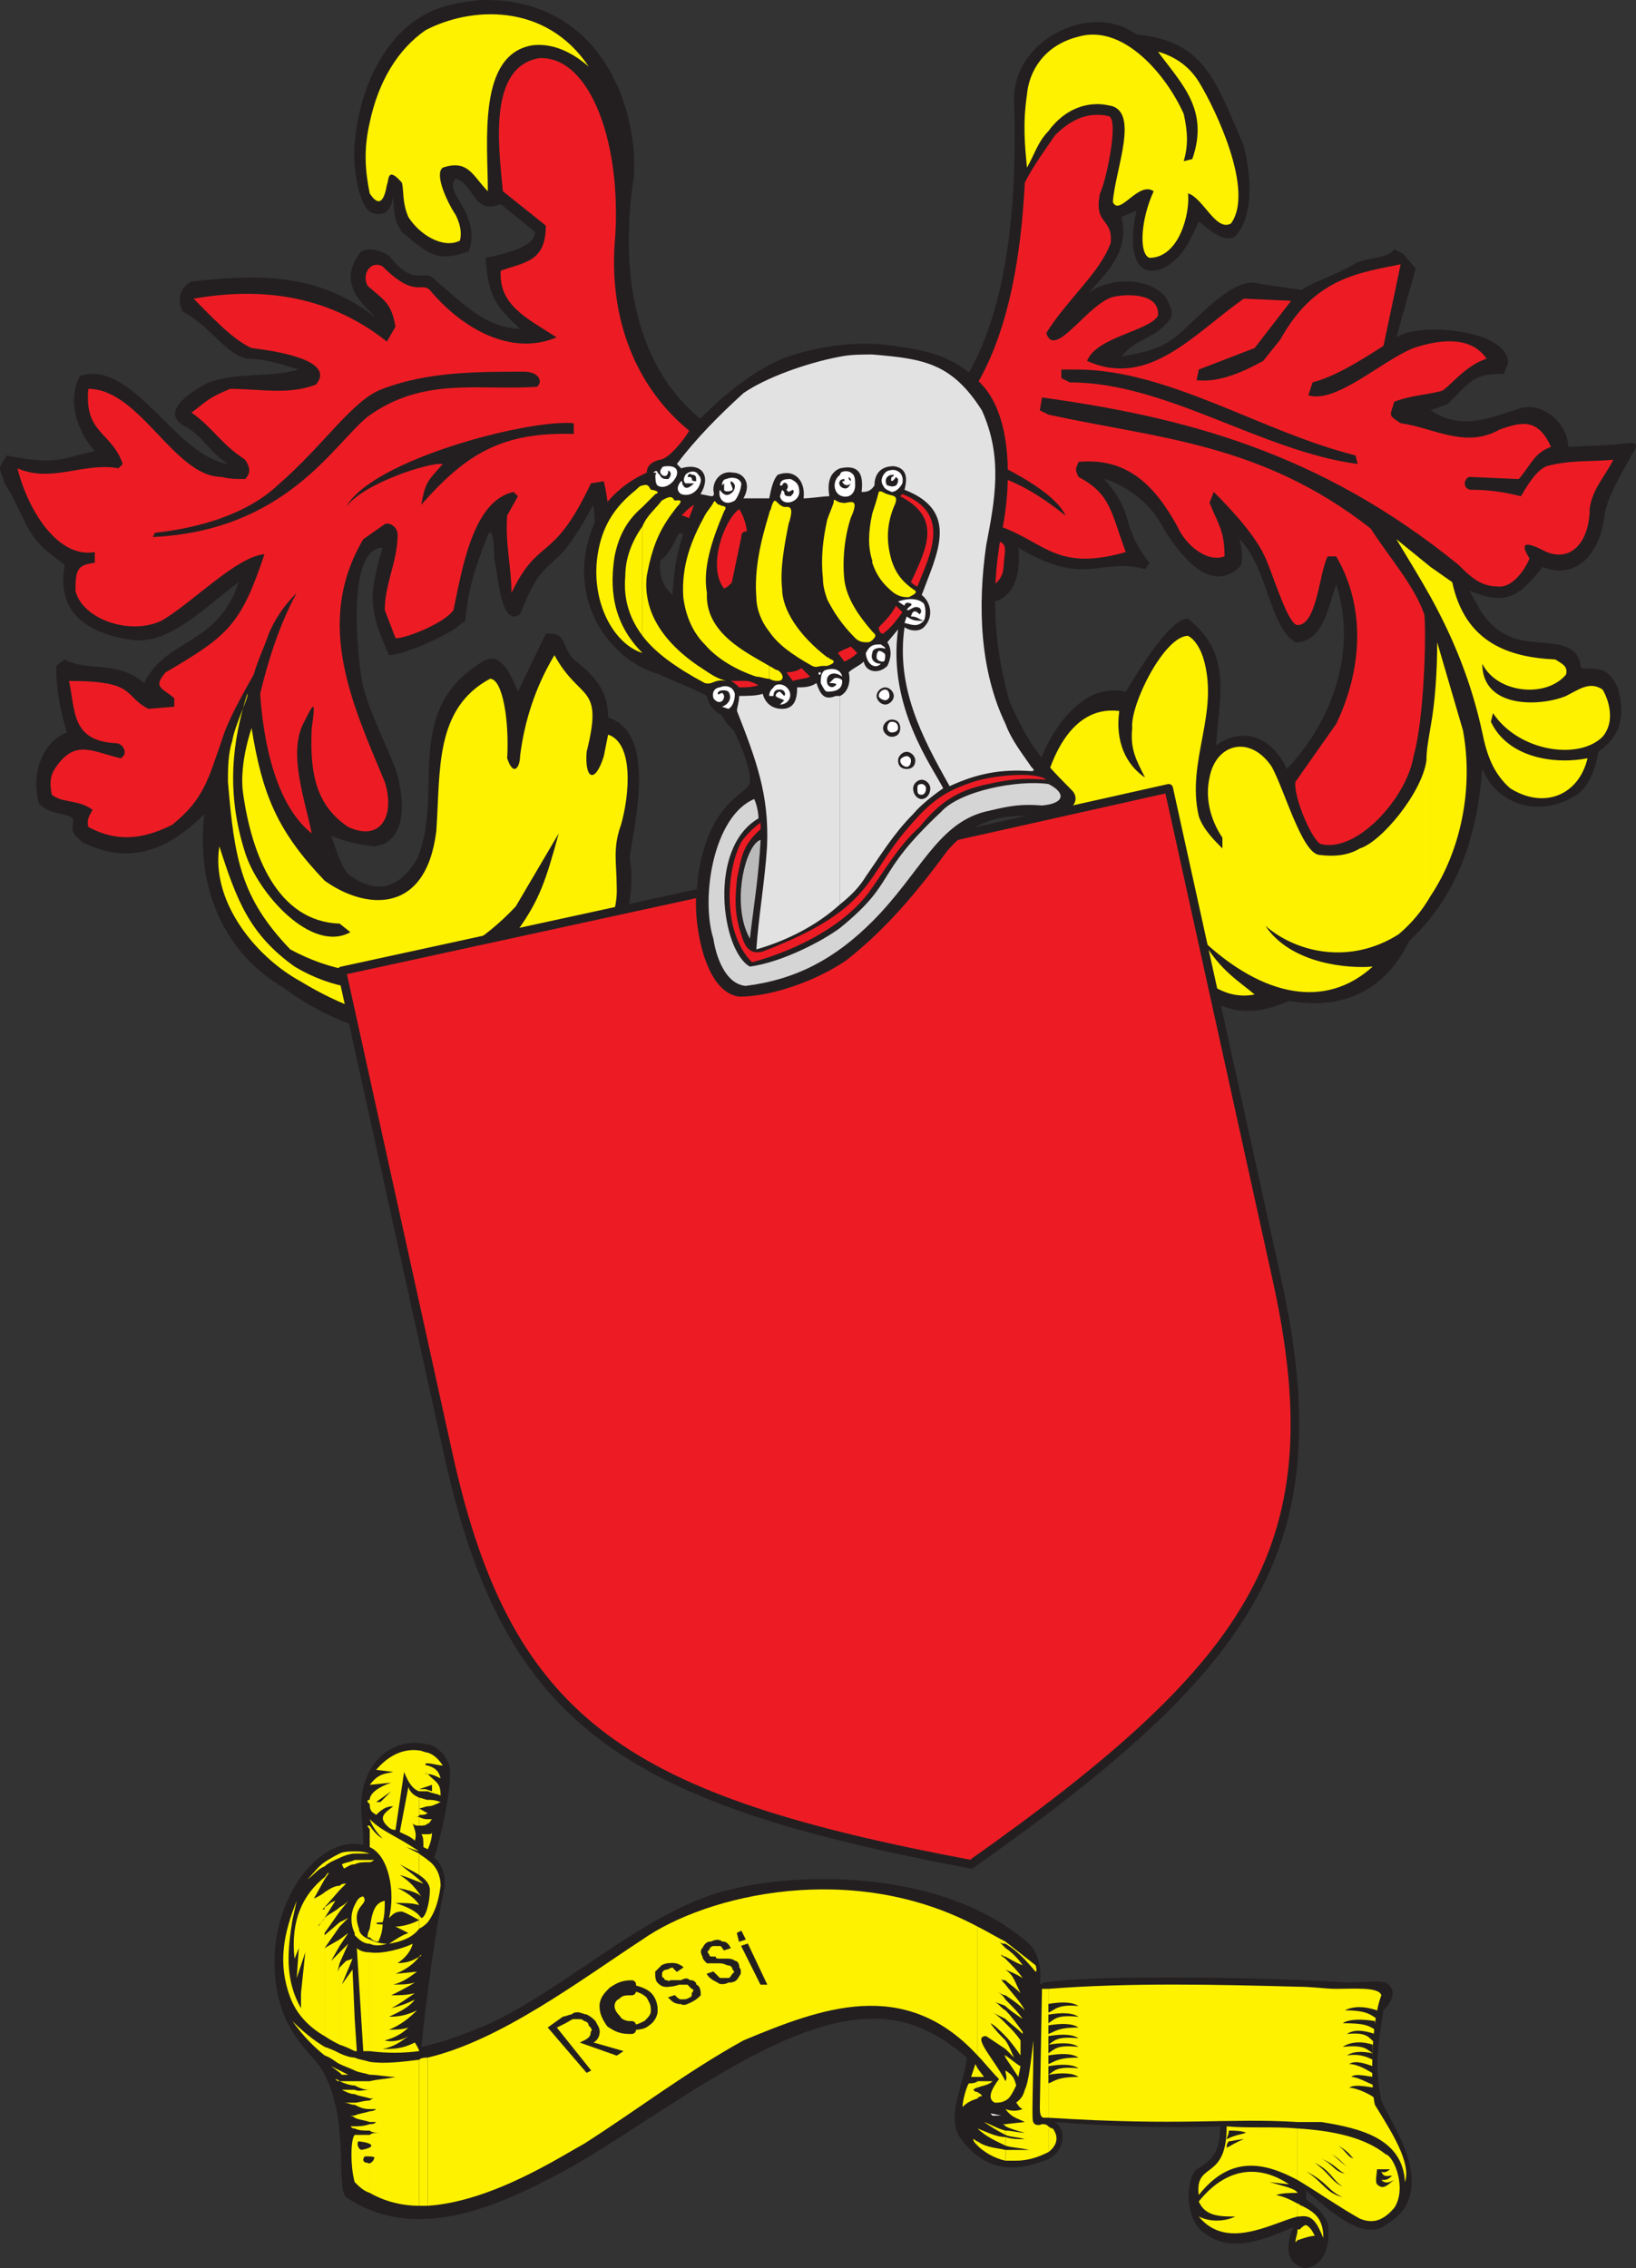 <svg xmlns="http://www.w3.org/2000/svg" width="571.28" height="792.044"><rect width="100%" height="100%" fill="#333333" stroke="none"/><path fill="#231f20" fill-rule="evenodd" d="M474.104 91.544c7.5-2.25 10.5-1.5 12.75-4.5l3 1.5 4.5 5.25-6.75 24c7.5-5.25 39-3 39 9l-1.5 3.75c-10.5 0-11.25 2.25-19.5 10.5l-6 2.25c11.25 7.5 21 2.25 31.5-.75 8.25-2.25 16.5 6 16.5 13.5l16.5-.75c6-.75 9-1.5 6 3-4.5 8.25-8.25 14.25-9.75 21-1.5 14.25-9.75 23.25-21.75 18.75-8.25 10.5-12.75 13.5-25.5 8.25l3.75 6.75c8.25 12.75 18 10.5 27 12 3 .75 7.5 1.5 8.25 8.25 4.5.75 9-1.5 12.75 6.75 3 10.5.75 17.25-6.75 22.5-.75 5.25-3 12-7.5 15-12.75 8.25-27.75 3.75-33-9-1.5 19.5-6.75 42.75-25.5 60-9 18.75-24.75 24-42 21-12 5.25-18.75 3.75-26.25.75-11.25 2.25-18-3.75-22.5-7.5-18.75-3.75-44.25-32.25-42.75-54.75.75-19.5 9.75-37.5 21-44.25 4.5-3 10.5-3 13.5-2.25 3.75-6 15-25.5 21.75-25.5 15 12 11.25 25.5 9.75 44.25 9.75-6.75 19.5-3 24.75 8.25 15.75-16.5 24.75-41.25 17.25-64.5-3 8.25-4.5 20.25-14.25 20.25-9-5.25-9.75-26.25-19.5-36 .75 3 1.5 8.25 0 9.75-10.5 9.75-21-4.5-27-14.25-4.5-9-14.25-15-20.25-16.5 11.25 12.75 5.25 15.75 15.75 29.25l-1.5 2.25c-15.75-4.5-20.25 6.75-44.25-7.5 1.5 16.5-6.75 21-16.5 18.75-12-5.25-9-23.25-23.25-25.5 0 2.25 0 4.5 1.5 6.75 9 11.25 17.25 21 8.25 38.25-18.75 18-17.25-16.5-30.75-11.25 0 9.75 19.5 12.75 18 27-6 12-21.75 12.75-23.25 30.75-1.5 7.5-7.5 9-9.75 3.75-1.5-3.75-2.25-6.75-3.75-10.5-5.25-9-20.25-10.5-24-19.5-4.5-13.5 12-20.25 15.75-30-9.75 3.75-27 23.25-33.75 3-3-9 3-18.75 5.25-27.75 1.5-6.75-1.5-11.25-3-7.5-5.25 11.25-7.5 8.25-16.5 12-9 .75-7.5 6.75-14.25 2.25-1.5-3.75 3.75-14.25 1.5-25.5-15 28.5-15.75 13.5-25.5 38.25-6.75 4.5-7.5-12.75-9-19.5 0-6-.75-11.25-2.25-8.25-10.5 26.25-6 30-9 30.75-4.5 4.5-21 11.25-25.5 11.25-6.75-15-7.5-20.25-2.25-37.5-12.75 0-9 38.25-6.75 48.75 3 10.5 7.5 18.75 11.25 28.5 4.5 14.25 2.25 26.25-7.5 27-6-.75-9.75-1.5-15-3.75 2.25 6 3 9.75 6 13.5 9 6.75 17.25 6 24-5.25 9.75-22.5-5.25-51 21.75-68.25 6.75-5.25 10.5 2.25 13.5 9.75l9.75-20.25c7.5-.75 5.25 4.5 9.75 9 6.75 5.25 12 10.5 12 20.25 16.5 5.25 9.75 34.5 7.5 48.75 3 16.5-4.5 37.5-19.5 49.5-25.5 19.5-67.5 21-101.25-3.75-20.25-12-30.75-33.75-27.75-60.75-12.75 12.75-26.25 18-42.75 9.75-3-3-3.75-3-3-7.5-.75-3-8.25-1.5-12-6-3-10.5 1.5-21.75 9.75-24.75-2.25-7.5-3.75-15-3.75-23.25l3-2.25c8.25 4.5 18 0 27.75 8.25 7.5-15.75 25.5-12.75 33-35.25-11.25 8.25-24 21.75-36.75 20.25-16.5-2.25-27-9.75-24-26.25l-6.75-5.25c-7.5-6.75-8.25-14.25-14.25-23.25-1.5-6-3-3.75.75-9.75 18 3.75 19.5.75 30.75-1.5-6-6.75-9.75-17.25-5.25-26.25 18.75-6 33 27.75 51.75 30.75-7.5-5.25-8.25-9-14.25-12.75-11.25-5.25 3-13.5 7.5-15.75 11.25-3.75 21-1.5 31.5-4.5-5.25-1.5-11.25-3.75-18-3.75-7.5-1.5-12.75-11.25-22.5-16.5-.75-.75-3-7.5 3-10.5 21.75-2.25 43.5-3.75 64.5 12.75-6-6-13.5-12.75-5.25-23.25 2.25-.75 4.5-1.5 9.75 1.5 8.25 10.5 11.25 5.25 15 7.5 9.75 8.25 18.75 18 30.75 18-8.25-7.5-11.25-11.25-12-24.75 3-.75 17.25-3 17.25-9l-12-9.75c-9.75 3.75-9-6.75-15.75-9-2.25 3 0 5.25 1.5 8.25 3.75 6 5.25 12 3 17.25-10.5 3.75-13.5 1.5-23.25-6.75-2.25-3-3-6.75-3-12.75-.75 5.25-3 7.5-7.5 6-5.25-2.25-6.75-18.75-6-24 1.5-19.5 10.5-38.25 25.5-45.75 6-3 12-3.75 18-4.5 41.25-1.5 55.5 36 54 61.5-6.75 42.75 3.75 92.25 60.75 99.75 75 2.25 72.75-94.5 72-127.5.75-21 27.75-33 42.75-21.75 24 2.25 27.75 16.5 37.5 39 3 12.75 3 24.75-3 31.5-3.75 2.25-8.25-1.5-12.75-5.25-3 6.75-6 13.5-12.75 16.5-9.75 3.75-12-6.75-9-20.25l-5.25 2.25c3 12-5.25 19.5-11.25 26.25 9-6 22.5-4.5 27 2.25 1.5 3 2.25 4.5 1.5 6.75-5.25 7.5-12 6.75-17.25 13.5 7.5-1.5 12.75-2.25 18.75-6.75 6.75-5.25 20.25-21.75 29.25-18.75l15 2.25c2.25-2.25 10.5-4.5 19.5-9.75"/><path fill="#ed1c24" fill-rule="evenodd" d="m483.104 120.794 6-28.5c-14.25 3-30 4.5-42 26.25l-6 7.5c-8.25 4.5-15.75 7.5-23.25 6.75l.75-3.75 19.5-7.5 12.75-16.5-16.5-.75c-17.25 12-33 31.5-54.75 21.75 3-8.25 21.75-10.5 24.75-15.75.75-8.25-11.25-7.5-15-6.75-9 1.5-21 22.5-24 12.75 7.5-12 18.75-21 22.5-31.5.75-9-6-6-3.75-17.25 2.25-4.5 6.75-26.25 3-27-6.75-1.5-12.75.75-18.75 6.75-3 4.5-7.5 10.5-10.5 16.5-3.75 74.25-30.75 102-75.75 101.25-37.5 0-70.5-31.5-67.5-79.5 3-34.5-8.25-66-26.25-65.25-18 3-14.25 30.75-12.75 46.5l15 12c0 12.75-7.5 12.75-15.75 15.75-.75 12 9 16.5 19.5 23.25-15.75 6.75-33-3-44.25-16.5-3-3-5.25 3-16.5-8.25-3.75-2.25-7.5 2.25-5.25 6.75 6 5.25 8.25 6 9.75 14.25l-3 5.25c-21.75-17.25-45.75-18.75-67.5-15 6 6 13.5 14.25 20.25 17.25 6 .75 30 3.75 22.5 12.75-9.75 3.75-19.5 1.5-30 1.5-9 3.75-9 5.25-13.5 8.25 8.25 6 9.75 10.5 18.75 16.5 1.5 2.25 2.25 4.5 0 6.75-3 0-5.25 0-8.25-.75-16.5 0-28.5-30.75-46.5-30.75-1.5 15.75 8.25 15 12 26.25l-1.5 1.5c-12-2.25-23.25 5.25-35.25 0 3.75 15 14.25 31.5 27 29.25v3.75c-6 .75-6.75 2.25-6.75 9.75 2.25 9.75 18.75 15.75 30 10.5 10.5-6 26.25-22.5 36-23.25-8.25 24.75-12.75 28.5-34.5 41.25-4.5 5.25-1.5 5.25 3 9v3l-9 .75c-9-4.5-3.75-9.75-27.75-9.75 2.25 10.5.75 21 16.5 21.75 2.25 0 4.5 3.75 1.5 5.25-9.75-2.25-15.75-6.75-22.5 3-2.25 3-2.25 6-1.5 9.75 3.75 3 9 1.5 14.25 5.25-.75 1.5-2.25 3-1.5 6 9.75 5.25 18.75 4.5 29.25-.75 11.25-9 12.75-16.5 17.25-29.25 2.25-7.5 7.5-16.5 11.25-23.25 1.5-5.25 3.75-9.75 5.25-14.25 2.25-5.25 5.25-9.75 9.75-14.25-4.5 8.25-9 19.5-12.75 35.25.75 11.25 3.75 37.5 18 48.75-2.25-11.25-8.25-27.75-3-38.25 3.75-7.5 4.5-9 3 1.5-.75 15.75 1.5 27 12.75 34.5 11.25 5.25 16.5-3.75 12.75-15.75-11.25-27-24.75-55.5-7.5-84.75l7.5-5.25c1.5-.75 4.5.75 4.5 3.75 0 9-4.5 17.25-4.5 26.25l3.75 9.75c1.5.75 16.5-4.5 20.25-9.75 3-14.25 6.75-38.25 21-41.25l1.5 1.5-3.75 6.75c-.75 9.75 1.5 18 1.5 27 9.75-20.25 14.25-9.75 27.75-38.25l4.5-.75c3 13.5 1.5 17.25-.75 30 9.75-5.25 18.75-2.25 23.25-15.75 2.25-3 4.5-3 8.25-.75 3 3.75 3 9.75 2.25 15-3 10.5-10.5 21.75-3.75 29.25 2.25 4.5 9.75-1.5 13.5-4.5 8.25-4.5 14.25-11.25 18.75-6 6 8.25-15 20.25-15.75 26.25-.75 2.25-.75 3.75 0 6 7.5 9 21.75 8.25 25.5 23.25l2.25 3.75c.75-18.75 14.25-19.5 23.25-29.25 2.25-8.25-12-13.5-16.5-21l-1.5-8.25c4.5-9 12.75-3 18 1.5 3 5.25 5.25 12.75 11.25 10.5 15.75-15.75-6-27-8.25-43.5v-6.75c21.75 3 21.75 19.5 28.5 26.25 3 3.75 10.5.75 11.25-5.25.75-10.5 2.25-7.5-6.75-12.75l.75-3.75c20.25 5.25 22.5 18 48.75 10.5-5.25-14.25-5.25-20.25-16.5-26.25-1.5-3-.75-3 0-5.25 16.5-1.5 26.25 7.5 34.5 22.5 3 6.75 10.5 12.75 16.5 10.5 0-9-2.25-11.25-5.25-18.75l1.5-3.75c14.25 14.25 17.25 21 18.75 24.75 3 7.5 7.5 21.75 10.5 21.75 6.75 0 7.5-18 10.5-24h3c10.5 18 9 39.75 0 58.5l-14.25 20.25c-.75 5.25 6 21 9 21.75 12.75 3 30-16.5 32.25-30.75 3.75-12.75 4.5-43.5 3.75-49.5-3.75-10.5-12-19.5-18.75-30-38.25-30-75-31.5-112.5-39.75l-3-1.5.75-4.5c48.75 6.75 96.75 18.75 145.5 58.5 3.75 3.75 7.5 7.5 13.5 7.5 4.5.75 9-4.5 11.25-9.75-5.25-8.25 3-3.75 6-2.25 9.75 3.75 15-5.25 15-15 .75-6.75 5.25-11.25 8.25-17.25-7.5.75-15 0-23.25 2.25-3.75 1.5-6.75 6.75-9 10.5-6-1.5-11.25-2.25-17.25-2.25-3 0-3-3.75-.75-4.5l17.25.75c4.5-5.25 5.25-9 11.25-11.25-4.5-9.75-9.75-9-18-6-12 6.75-23.25-.75-34.5-2.25-4.5-3-3.75-2.25-2.25-7.5 6-2.25 10.5-2.25 16.5-3.75 2.25-.75 8.25-9 15.75-11.25-6-9-18.75-6-25.5-3.75-11.25 4.5-27 19.5-36.75 16.5l1.5-4.5c8.25-2.25 16.5-7.5 24.75-12.75"/><path fill="#fff200" fill-rule="evenodd" d="M499.604 253.544v59.25c10.5-15.75 15-37.5 11.25-57.75l-9-30.75c0 10.5-.75 21-2.25 29.25m0-55.5v10.5c8.25 15 14.25 30 18 47.25 1.5 7.5 3.75 14.25 9.75 19.5 12 7.5 24 2.25 27-10.5-11.25 2.25-27.75 0-33.75-12.75l.75-3c9 13.5 30 16.5 38.25 8.25 4.5-5.25 2.25-12.75 0-16.5-4.5-3-8.25 0-12.75 2.25-9 3.75-29.25 4.5-29.25-11.25 5.25 10.5 22.5 12 29.25 3.75.75-3-1.5-3.75-3.75-5.25-16.5-.75-31.5-6-36-27l-7.5-5.25m-141-139.5c2.25-3.75 3.75-9 7.5-12.75 6-8.25 14.25-10.5 21-9 11.25 1.5 2.25 22.5 1.5 33.75 2.25 5.25 9-7.5 14.25-3.75-4.5 9.75-5.25 21.75-1.5 23.25 10.5 0 14.25-15.75 13.5-22.5 5.25 1.5 9.75 13.5 15 10.5 8.25-11.25-5.25-39.75-11.25-49.5-3.75-6-9-9-14.25-10.5 8.25 11.25 18 20.25 12 37.5l-3 .75c1.5-5.25 1.5-9.75 0-16.5-6-13.5-21-31.5-36.75-27-12 3-17.25 12-18 20.25-1.5 10.5-.75 17.25 0 25.5m141 150v-10.5l-12-9.75c4.5 7.5 8.25 13.5 12 20.25m0 104.25v-59.25c-.75 4.5-1.5 8.25-1.5 12-1.5 11.25-15.75 28.5-23.25 30.75-3.75 2.25-8.25 3-14.25 2.25s-12-22.5-16.5-30.75c-7.5-11.25-19.5-8.25-21.75 3.75-1.5 6.75 0 14.25 4.5 21v3.75c-3-3-6.75-6.75-8.25-11.25-4.5-19.5 7.5-36 1.5-55.5-1.5-4.5-3.75-6.75-5.25-7.5-8.25 0-20.25 24-19.5 32.25-.75 7.5 1.5 11.25 4.5 17.25-6.75-4.5-10.5-12.75-9-23.25-18-2.25-26.25 19.5-28.5 39-2.25 13.5 15.75 40.5 35.25 51-6.75-11.25-9-19.5-11.25-37.5 3.75 18.75 16.5 47.25 31.5 45.75-6-7.5-12.75-15.75-17.25-38.25 5.25 17.25 18.75 42.75 37.5 39-5.25-4.5-12-8.25-18-18.75 21 19.5 42.75 24 59.25 9-8.25.75-28.5-.75-37.5-14.25 11.25 9.75 30 13.5 46.5 3 4.5-3.75 8.25-8.25 11.25-13.5m-294-289.5c-15-22.5-41.25-21-57-12.75-9.75 6.75-16.5 18-19.5 32.25-2.25 9.75-1.5 17.25 0 24.75 1.5 2.25 4.5 6 6-3 .75-1.5 0-6.75 5.25-.75.75 3 0 6.75 2.25 12 3.75 6 12 11.25 18 8.25.75-3 0-6-1.5-9-3-4.5-7.5-14.25-4.5-16.5 9-3 10.5 3 15.75 8.25 0-17.25-3.75-48 15.75-51 6.75-.75 13.5 2.25 19.5 7.5m-119.25 219c.75.75-4.5 11.25-5.25 16.5-1.5 4.5-1.5 9.75-1.5 14.25 2.25 27 4.5 40.5 21.75 58.5 27.75 15 56.25 9 78.75-15l15-25.5c-4.5 16.5-6.75 23.25-14.25 33.75-22.5 19.5-51.75 28.5-78 12.75-15.75-11.25-20.25-23.25-26.25-42-3 18.75 12 38.25 28.5 47.25 27 16.5 59.25 21.75 87.75 5.25 9-6 23.25-22.5 22.5-38.25 0-8.25-1.5-13.5 1.5-21.75 3-10.5 4.5-28.5-4.5-31.5l-1.5 7.5c-3 9.75-6.75 8.25-6-1.5 6-24-2.25-17.25-11.25-33.75-6.75 11.25-10.5 23.25-12 35.25 0 3.75-2.25 7.5-4.5.75.75-12.75-1.5-27.75-6-27.75-19.5 10.5-17.25 32.25-18.75 53.25-3.75 30-25.5 27-39 17.25-16.5-17.25-21.75-30-25.5-53.25-3 9-3.75 17.25-3 22.5 3 21.75 12 45 33.75 45.75l3.75 3c-13.5 7.5-32.25-13.5-36.75-27.75-6.75-21-4.5-39 .75-55.5"/><path fill="#ed1c24" fill-rule="evenodd" d="M339.104 651.044c99.75-70.5 127.5-111.75 106.5-205.5l-37.5-170.25-144 32.25-144.75 31.5 37.5 170.25c21 93.75 63 119.25 182.25 141.75"/><path fill="none" stroke="#231f20" stroke-linecap="round" stroke-linejoin="round" stroke-miterlimit="10" stroke-width="3" d="M339.104 651.044c99.75-70.5 127.5-111.75 106.5-205.5l-37.5-170.25-144 32.25-144.75 31.5 37.5 170.25c21 93.75 63 119.25 182.25 141.75zm0 0"/><path fill="#231f20" fill-rule="evenodd" d="M258.104 348.044c-12-1.5-15.75-24.75-15-35.25 2.25-33.75 18.75-35.25 18.75-39.75.75-5.25-6-19.5-8.25-22.5-3.75-1.5-6-3.75-6.75-7.5-5.25-3-10.5-4.5-16.5-7.5-18.75-5.25-33-27.75-23.25-51.75 3.75-9.75 12-15.75 18.75-18.75 0-2.25 1.5-3.75 4.5-4.5 3 0 9-7.5 10.5-10.5 9-9.75 20.25-19.5 32.25-24.75 9.75-3.75 25.5-6.75 39-4.5 10.5 1.5 21 3 30.75 13.5 11.25 12 9.75 36.75 7.5 48.75-4.5 21-3.75 41.25 2.25 62.25 6.75 14.25 9 18 21.75 30.75 1.5 1.5 2.25 4.5-1.5 6.75-12.75 5.25-26.25-3.75-42 14.25-10.5 14.25-21 27-35.25 38.25-9.75 6.75-25.5 12.75-37.5 12.75m-23.25-140.25c.75-14.25 3-19.5 7.5-31.5-7.5 4.5-18 22.5-7.5 31.5m23.25-30c-5.25 3.75-11.25 20.25-5.25 27.75 5.25-2.25 12-17.25 5.25-27.75m-75-48c4.5 0 6.75 3 4.5 5.25-20.25 1.5-39.75-3.75-59.25 10.5-12 9.75-28.5 39.75-75 42l.75-1.5c14.25-1.5 31.5-6 42.75-16.5 16.5-14.25 26.25-30 36.75-33.75 15.75-6 33-6 49.5-6m17.25 18v3.75c-24.75-.75-37.5 6.75-53.25 24.75 1.5-8.25 2.25-8.25 7.5-14.25-4.5-.75-27.75 6.75-33.75 15 9-16.5 63.75-30.75 79.5-29.25"/><path fill="#231f20" fill-rule="evenodd" d="M372.104 180.044c-9.75-7.5-16.5-12-30-15.75-1.5 0-1.5-3.75-.75-5.25 3.75 1.5 26.25 11.25 30.75 21m-72 2.25c3 3-.75 9.75 3.75 15 4.5 4.5 6 5.25 6.75 12 .75 3.75.75 3.75-1.5 2.25-7.5-6.75-18.75-19.5-9-29.25m-36.75 6.75c-4.5 11.25 0 21.75-12 27.75l3.75-11.25 3.75-18c0-3.75 5.25-1.5 4.5 1.5m21.75 5.25c-1.5 7.5-3.75 15-3 21.75 2.25 9 3 18 3 27-1.5 8.25-.75 8.25-3 0-2.25-6.75-1.5-15-3-22.5-2.25-9-1.5-17.25 1.5-26.25 2.25-.75 2.25-1.5 4.5 0m90.75-65.25c32.25 0 64.5 21.75 97.5 30l.75 3c-33.75-4.5-66.75-28.5-100.5-28.5l-3-1.5v-3h5.25m-228.75 585.75c7.5-1.5 15-4.5 22.5-7.5 27-12 56.25-40.5 84.75-47.25 22.5-6 74.25-8.25 105 18.75 3 3 4.5 8.25 3.75 14.25l1.5-.75c21-3 82.5-1.5 105.75 0 6 0 9.75-.75 13.5 0 3.75 2.25 3 6-.75 9.75-2.25 13.5-3 20.25-.75 31.5 3 6.75 9.75 16.5 10.5 26.25.75 10.5-4.5 14.25-9 17.25-7.5 5.25-17.25-3-27.75-12v3c3.75 3 5.25 3.75 7.5 8.25 1.5 9-2.25 15.75-8.25 15.75-3-.75-8.25-3.75-3.75-14.25-10.5 4.5-21.75 9-30.75 2.25-7.5-4.5-6.75-19.5-3-22.5 5.25-3 8.25-6 8.25-15-19.5.75-38.25 0-57.75-1.5 5.25 3.75 2.25 12-3.75 13.5-9.75 3.75-21 4.5-30-9-3.75-8.25 2.25-18 3-27-11.25-9.75-22.5-14.25-34.5-13.5-32.25.75-74.25 35.25-105 52.5-21 11.25-51.75 27-77.25 9.75-3.75-3.75 1.5-27-8.25-44.25-3.75-6.75-18.75-15-16.5-43.5 3-24 18.75-38.25 30.75-35.25 0-6-.75-9.75-.75-14.25.75-17.25 13.5-23.25 22.5-21 3.75 0 7.5 4.5 8.25 7.5 1.5 6-3 25.5-5.25 32.25 3 2.25 3.75 6 3.75 9.75-3.75 18-6 36-8.25 56.25"/><path fill="#231f20" fill-rule="evenodd" d="M421.604 769.544c3 .75 7.5 1.5 10.5 0-4.5 3-7.5 2.25-10.5 0m1.5-3.75c3.75 1.5 3 .75 7.5-.75-.75 0-1.5 1.5-2.25 1.5 1.5.75 3.75 0 5.25 0-5.25 2.25-7.5 3-10.5-.75"/><path fill="#fff200" fill-rule="evenodd" d="M453.104 778.544v3.75c2.25-.75 4.5-1.5 6-1.5-.75-1.5-1.5-3-3-3.75-.75 0-1.5.75-2.25 1.5h-.75m0-9v4.5h.75c4.5-.75 6 2.25 8.25 7.5 0-6.75-3-9-7.5-11.25-.75 0-.75-.75-1.5-.75m0-26.25v18c7.5 4.5 15 9.75 21.75 13.5 3.75 1.5 7.5 1.5 12-3.75 4.5-6.75 0-18-3-18.75-7.5-6-18.75-8.25-30.75-9"/><path fill="#fff200" fill-rule="evenodd" d="M453.104 693.794v47.25h8.25c14.25 2.25 28.5 6 29.25 21 2.25-6.75-4.5-17.25-10.5-27-1.5-6-1.5-28.5 2.25-38.25-.75-3-9.75-2.25-15.75-2.25-3.75 0-8.25-.75-13.5-.75m0 47.25v-47.25c-27.75-.75-58.5-1.5-87 .75v45c47.25 3 62.25 0 87 1.5m0 20.25v-18c-8.25-.75-17.25 0-24.75-.75 0 19.5-11.25 12-9.75 24 11.25-14.25 23.25-11.25 34.5-5.25"/><path fill="#fff200" fill-rule="evenodd" d="M453.104 765.794c-.75-1.5-4.5-2.25-9.75-3.75l6.75.75c-11.25-7.5-22.5-5.25-31.5 6 2.25 5.25 7.5 5.25 12.75 5.25-3 1.5-8.25 2.25-12.75 0 9.75 12 25.5 2.25 34.5 0v-4.5c-1.5-.75-3.75-2.25-7.5-3 2.25-.75 5.25-.75 7.5-.75m0 16.5v-3.75c0 1.5-.75 3-.75 4.5l.75-.75m-87-39.75v9c3-2.25 3.75-5.25 1.5-8.25-.75 0-1.5-.75-1.5-.75m0-3v-45h-2.25l-.75 41.25c0 1.5 0 3.75 1.5 3.75h1.5"/><path fill="#fff200" fill-rule="evenodd" d="M366.104 751.544v-9c-.75-.75-1.5-.75-2.25-.75-1.5.75-3 0-3-.75-.75 0 0-12.75 0-28.5-.75 6-1.5 14.25-3 17.25-.75 3-2.25 3.75-3 4.5.75.75.75 1.5 2.25 2.25-2.25.75-3.75.75-6 0 2.25 3 3.75 3 6.75 4.5l-6.75.75v.75c1.5.75 3.75 1.5 6.75 2.25-2.25 0-4.5-.75-6.75-.75v1.5c1.5.75 4.5.75 6.75 1.5-2.25 0-4.5 0-6.75-.75v3c2.25.75 5.25.75 8.25 1.5h-8.25v3.75h3.75c4.5 0 8.25-1.5 11.25-3"/><path fill="#fff200" fill-rule="evenodd" d="M351.104 726.794v6.75c1.5-.75 2.25-2.25 3.75-5.25-.75-3-1.5-3.75-3.75-5.25 0 1.5.75 2.25 0 3.75m0-9v.75l4.5 6.75.75-3.75c-1.5-.75-3-2.25-5.25-3.75m0-5.25v3l3 3c-.75-1.5-1.5-3.75-3-6m0-6v4.5c1.5 1.5 3.75 4.5 5.25 6.75v-5.25c-1.5-2.25-3-3.75-5.25-6m0-4.5v3c1.5 1.5 3.75 3 6 5.25v-.75c-2.25-3-3.75-5.25-6-7.5m0-3.75v2.25c1.5 1.5 3.75 3 6 4.5-1.5-2.25-3.75-4.5-6-6.75m0-5.25v3.75c2.25 1.5 4.5 3 6.75 5.25-1.5-3-4.5-6-6.75-9m0-5.25v3.75c1.5 1.5 3 2.25 5.25 4.5-2.25-4.5-2.25-6-5.25-8.25m0-3.75v3.75c1.5.75 3.75 1.5 6 3-1.5-2.25-3.75-4.5-6-6.75m0-3.75v3c1.5.75 3.75 2.25 6 3-1.5-2.25-3.75-4.5-6-6m0-2.25v.75c3.75 2.25 6.75 5.25 10.5 9.75 0 0 .75 0 0-2.25-3.75-3-6.75-5.25-10.5-8.25m0 .75v-.75c-3-1.5-6.75-3.75-9.75-5.25v45c2.25 2.25 4.5 5.25 7.5 8.25-2.25 3-4.5 6.75-1.5 8.25 1.5 0 2.25 0 3.75-.75v-6.75c-3.75-7.5-12-15.75-6.75-15.75l6.75 4.5v-3c-1.5-1.5-3.75-3.75-5.25-6 1.5.75 3 2.25 5.25 4.5v-4.5c-1.5-1.5-3-3-4.5-3.75l4.5 2.25v-3c-1.5-.75-2.25-2.25-3.75-3 1.5.75 2.25.75 3.75 1.5v-2.25c-.75-1.5-2.25-2.25-3-3 .75.75 2.25 1.5 3 1.5v-3.75c-.75-.75-1.5-1.5-1.5-2.25 0 .75.75.75 1.5.75v-3.75h-1.5 1.5v-3.75c-.75-.75-1.5-.75-1.5-1.5 0 0 .75.75 1.5.75v-3l-2.25-2.25c.75.75 1.5.75 2.25.75"/><path fill="#fff200" fill-rule="evenodd" d="M351.104 718.544v-.75h-.75s.75 0 .75.75m0 24v-.75h-.75zm0 3v-1.5c-3-.75-5.25-2.25-7.5-3 2.25 1.5 4.5 3 7.5 4.5m0 3.75v-3c-3 0-6-1.5-9.75-3 3 3 6.75 4.5 9.75 6m0 5.25v-3.75c-3-.75-6.75-.75-9.75-3v1.5c2.25 2.25 6 4.5 9.75 5.25m-9.75-24v2.25c.75-.75.75-.75 1.5-.75 0-.75-.75-.75-1.5-1.5m0-3.75v2.25c1.5-.75 3.75-.75 5.25-2.25h-5.25m0-4.5v3h2.25zm0-4.5v-45c-43.5-23.25-94.5-11.25-117 4.5-21.75 14.25-49.5 35.25-75 41.25v51.75c22.5-1.5 46.5-17.25 54.75-21.75 18.75-12 35.25-24.75 55.5-36 27-11.25 56.25-22.5 81.75 5.25m0 7.5v-3l-.75-1.5-1.5 4.5h2.25"/><path fill="#fff200" fill-rule="evenodd" d="M341.354 729.044v-2.25c-.75.75-2.25.75-3 .75-.75.75-2.25 6-2.25 8.25 1.5-1.5 3-2.25 5.25-3v-2.25c-.75 0-.75 0-1.5-.75 0 0 .75-.75 1.5-.75m0 20.25v-1.5c-.75 0-.75-.75-1.5-.75 0 .75.75 1.5 1.5 2.25m-192-99.75v21.75c2.25-3 3.75-6.75 4.5-12.75 0-4.5-2.25-7.5-4.5-9m0-9v5.25c.75-1.5 1.5-3.75 1.5-6 0 .75-.75.75-1.5.75m0-5.25v1.5c.75 0 .75-.75 1.5-1.5h-1.5m0-6.75v2.25c1.5 0 3-.75 4.5-1.5-2.25-.75-3-.75-4.5-.75m0-9v6c1.5.75 3 .75 4.5 1.5 0-4.5-1.5-4.5-4.5-7.5m0-3v3c1.5 0 3 .75 4.5 1.5-.75-3-2.25-3.75-4.5-4.5m0-4.5v3.75c1.5 0 3.75.75 5.25.75-1.5-2.25-3-3.75-5.25-4.5m0 3.75v-3.75c-.75 0-2.25-.75-3-.75v14.25h3v-6c-.75 0-.75 0-.75-.75 0 0 0 .75.75.75v-3c-.75 0-.75 0-.75-.75h.75m0 15v-2.25c-.75 0-2.25-.75-3-.75v3.75c.75 0 2.25-.75 3-.75m0 2.25c-.75 0-1.5-.75-3-1.5v2.25c1.5 0 2.25 0 3-.75m0 3.75v-1.5c-.75 0-1.5 0-3-.75v3c1.5 0 2.25 0 3-.75m0 9v-5.25h-2.25c.75.75.75 2.25.75 4.5l1.5.75m0 25.5v-21.75c-.75-.75-2.25-1.5-3-2.25v26.25c1.5-.75 2.25-1.5 3-2.25m0 99v-51.75c-.75 0-2.25 0-3 .75v51h3m-3-87c.75 0 .75-.75.75-.75l-.75.75m0-57.75v-14.25c-5.25-.75-10.5 1.5-15 6.75l6 .75c-3.75.75-5.25.75-8.25 4.5l7.5-.75c-4.5 1.5-7.5 3.75-7.5 6v1.5c0 3 1.5 3 2.25 3.75 2.25-2.25 3.75-3 6-3-3 2.25-5.25 3.75-2.25 6.75.75.75 1.5 1.5 3 1.5l3-20.25c1.5 3.75 3 6 5.25 6.75"/><path fill="#fff200" fill-rule="evenodd" d="M146.354 631.544v-3.75c-1.5-.75-3-1.5-3.75-3.75l-3 15.75c1.5.75 3.75 1.5 5.25 3 .75-2.25 0-3.75-.75-6 .75.75 1.5.75 2.25.75v-3h-1.5c.75 0 1.5 0 1.5-.75v-2.25m0 15c-7.5-5.25-12.75-6.75-17.25-11.25.75 2.25 2.25 4.5 4.5 6.75-1.5-.75-3-2.25-4.5-4.5v7.5c6.75 3 9 15.75 6.75 24.75 1.5-1.5 2.25-2.25 4.5-2.25 2.25.75 4.5 2.25 6 3-3 1.5-6 2.25-8.25 2.25l4.5 2.25c-2.25.75-4.5 2.25-6.75 3.75 4.5-.75 8.25-2.25 10.5-5.25v-26.25l-4.5-2.25 4.5 1.5m0 36.75c-2.25 1.5-4.5 2.25-7.5 2.25 2.25-1.5 4.5-3.75 5.25-6.75-3 1.5-10.5 3.75-15 3v34.5c6 .75 11.25.75 17.25 0 0-.75-1.5-3-1.5-3-4.5 2.25-7.5 2.25-11.25 2.25 3.75-.75 6-2.25 9-4.5-2.25 1.5-6 2.25-8.25 1.5 3-.75 6-2.25 8.25-4.5-2.25.75-4.5.75-6.75.75 3.75-1.5 6.75-3.75 9.75-6.75-3 1.5-6 2.25-9.75 2.25 3-1.5 6.75-3 9-6-3 1.5-5.25 2.25-8.25 3 3-1.5 6-3.75 8.25-5.25-3 .75-5.25.75-8.25.75 3-1.5 6-3 8.25-4.5-2.25.75-4.5.75-7.5.75 3-.75 5.25-2.25 8.25-4.5l-7.5.75c3.75-1.5 6.75-3.75 8.25-6m0 87v-51c-6 .75-12 1.5-17.25.75v4.5c3 0 6 .75 9 .75-3 .75-6 .75-9 1.5v6h1.5c-.75 0-1.5.75-1.5.75v3h2.25c-.75.75-2.25.75-2.25.75v3.75h2.25c-.75.75-1.5.75-2.25.75v2.25c.75.75 2.25.75 3.75.75-1.5 0-3 0-3.75.75v20.25c5.25 3 11.25 4.5 17.25 4.5m-17.25-93v1.5c1.5.75 3.75.75 6 0-2.25 0-4.5-.75-6-1.5"/><path fill="#fff200" fill-rule="evenodd" d="M129.104 673.544v3c.75.75 1.5 1.5 3 1.5.75-1.5 1.5-3.75 1.5-6-3 0-3-.75 0-.75.75-2.25.75-5.25.75-7.5-3.75.75-4.5 4.5-5.25 9.75m0-24v.75s.75 0 1.5-.75h-1.5m0-19.5v-1.5c-.75 0-.75 0-.75.75l.75.75m0 9v-1.5h-.75c0 .75.75.75.75 1.5m0 11.25v-.75h-5.25v1.5c1.5-.75 3-.75 5.25-.75m0 26.25v-3c-.75 1.5-.75 2.25-.75 3h.75"/><path fill="#fff200" fill-rule="evenodd" d="M129.104 678.794v-1.5c-2.25-.75-3.75-2.25-3.75-3.75-3-8.25 3.75-8.25 1.5-11.25-1.5 0-2.25 1.5-3 3v10.5c1.5 1.5 3 3 5.25 3m0 37.5v-34.5c-2.25 0-3.75-.75-4.5-1.5l2.25 36h2.25m0 8.25v-4.5c-2.25-.75-3.75-.75-5.25-1.5v4.5c1.5.75 3 .75 5.25 1.5m0 5.25v-3h-5.25v1.5c1.5.75 3 1.5 5.25 1.5m0 3v-3c-2.25 0-3.75.75-5.25 0v1.5c1.5.75 3 .75 5.25 1.5m0 3.75v-3c-2.25 0-3.75.75-5.25.75v.75c1.5.75 3 1.5 5.25 1.5m0 4.5v-3.75c-2.25.75-3.75.75-5.25 1.5v.75c1.5.75 3 .75 5.25 1.5m0 3v-2.25c-2.25.75-3.75.75-5.25.75v.75c1.5.75 3 .75 5.25.75m0 21.75v-20.25h-5.25v16.5c1.5 1.5 3 3 5.25 3.75m-5.25-60.75v11.25h.75zm0-58.5v.75h5.25c-2.25-.75-3.75-.75-5.25-.75m0 .75v-.75c-1.5 0-3.75 0-5.25.75v1.5c1.5-.75 3.75-1.5 5.25-1.5m0 3.75v-1.5c-1.5.75-3 .75-4.5 1.5l.75 1.5c1.5-.75 2.25-1.5 3.75-1.5m0 24v-9.75c-1.5 3-1.5 6.75 0 9.75m0 41.25v-11.25l-.75-17.25-3.75 5.25 3.75-9-2.25.75-2.25 2.25v27c2.25.75 3.75 1.5 5.25 2.25m0 6.75v-4.5c-1.5 0-3.75-.75-5.25-1.5v3.75c1.5.75 3.75 1.5 5.25 2.25m0 5.25v-1.5h-5.25c1.5.75 3.75 1.5 5.25 1.5m0 3v-1.5h-4.5c1.5.75 3 1.5 4.5 1.5m0 3.75v-.75h-3.75c1.5 0 2.25.75 3.75.75m0 4.5v-.75h-2.25c.75 0 1.5 0 2.25.75m0 3.75v-.75h-1.5c.75.75.75.75 1.5.75m0 18.75v-16.5c-1.5 1.5-1.5 11.25 0 16.5m-5.25-39v.75l.75.75h2.25l-3-1.5m0-41.25v3.75l3-6.75zm0-4.5v2.25l3-4.5zm0-6v1.5l3-3zm0-5.25v1.5l3-3.75c-.75.75-1.5 1.5-3 2.25m0-7.5v1.5l2.25-2.25c-.75 0-1.5 0-2.25.75m0-9.75v-1.5c-1.5.75-3 1.5-5.25 3v1.5c1.5-1.5 3.75-2.25 5.25-3m0 11.25v-1.5c-1.5 0-3 .75-5.25 2.25v5.25l5.25-6m0 7.5v-1.5c-1.5 1.5-3.75 2.25-5.25 3.75v5.25l5.25-7.5"/><path fill="#fff200" fill-rule="evenodd" d="M118.604 672.794v-1.5l-5.25 4.5v35.25c2.25 1.5 3.75 2.25 5.25 3v-27l-.75 1.5.75-3v-3.75l-3 3 3-5.25v-2.25l-5.25 3 5.25-7.5m0 48v-3.75c-1.5-.75-3-1.5-5.25-2.25v3c2.25.75 3.75 2.25 5.25 3m0 3v-.75l-3-1.5zm0 3s-.75-.75-1.5-.75c.75.75.75.75 1.5.75m-5.25-60.75v3.75l3.75-6c-2.25.75-2.25 1.5-3.75 2.25m0-10.5v.75l1.5-2.25c-.75 0-.75.75-1.5 1.5m0-3.75v-1.5c-2.25 1.5-3.75 3.75-6 6 2.25-1.5 3.75-3.75 6-4.5"/><path fill="#fff200" fill-rule="evenodd" d="M113.354 656.294v-.75c-7.5 6-12 15-10.5 28.5l1.5-3.75-.75 10.5 3-9-1.5 14.25v5.25c-6-10.5-4.5-21-3-30.75l1.5-6.75c-4.5 11.25-6.75 21.75-2.25 33.75 2.25 6 6.75 10.5 12 13.5v-41.25c-.75 1.5-2.25 2.25-2.25 3l2.25-3v-3.75c0 .75 0 .75-.75.75l.75-.75v-5.25c-.75.75-2.25 1.5-3.75 2.25l3.75-6.75m0 61.5v-3c-3.75-2.25-7.5-5.25-11.25-9 3.75 5.25 7.5 9 11.25 12"/><path fill="#231f20" fill-rule="evenodd" d="M480.854 762.794c-.75-.75 0-4.5 0-5.25h4.5c-.75.75-2.25 1.5-3 .75.75 2.25 2.25 1.5 3.75 1.5-1.5 1.5-2.25 1.5-3.75 1.5 1.5 1.5 3 .75 4.5 0-2.25 1.5-3.75 3.75-6 1.5m-352.5-7.5c-2.25 0-1.5-2.25-.75-2.25 1.5 0 3.75 0 3 .75 0 .75-1.5 2.25-2.25 1.5m-2.25-4.5c-1.5-.75-1.5-3-.75-3 6 .75 5.25 2.25.75 3m303-3c.75 0 3.75-.75 5.25-.75-2.25.75-4.5 2.25-6 3 0-.75 0-1.5.75-2.25m-.75-.75c0-.75.75-1.5.75-3 1.5 0 4.5 0 6 .75-2.25.75-3.75.75-6.75 2.25"/><path fill="#fff" fill-rule="evenodd" d="m345.854 738.044 3.75.75h-3zm0 0"/><path fill="#231f20" fill-rule="evenodd" d="M147.104 669.794c-1.5-2.25-4.5-3.75-9-5.25 3 0 6 0 8.25.75-.75-1.5-3-3.75-7.5-6 3.75.75 6.75 1.5 8.25 3-1.5-2.25-3.75-5.25-7.5-7.5 3 .75 6 2.25 8.25 3-2.25-2.25-4.5-3.75-8.25-6.75 3.75 2.25 10.5 4.5 10.5 9s-1.5 9.75-3 9.75m-15.75-40.5 5.25-3.75-3.75 3.75zm17.25-4.5h-2.25l4.5-1.5v2.25l-2.25-.75m307.5 133.5c7.5 3.75 7.5 6.75 12.75 9-6-1.5-6.75-5.25-12.75-9m3-3c6 3 6 6 9.75 8.25-3.75-1.5-4.5-4.5-9.75-8.25m2.25-1.5c5.25 2.25 5.25 3.75 8.25 5.25-3.75-.75-3.75-3-8.25-5.25m3.75-1.5c3.75 2.25 3.75 3.75 6 4.5-2.25-.75-3-2.25-6-4.5m2.25-3c3.75 2.25 3.75 3 5.25 4.5-2.25-.75-2.25-2.25-5.25-4.5m-101.25-35.25v-3c4.5-.75 8.25-.75 10.5.75-7.5-.75-8.25.75-10.5 2.25m113.25 3v-3c-4.5-1.5-8.25-.75-10.5.75 7.5-.75 8.25.75 10.5 2.25m-113.25 0v-3c4.5-.75 8.25-.75 10.5.75-7.5-.75-8.25.75-10.5 2.25m113.25 2.25v-2.25c-3.75-.75-6.75-.75-9 .75 4.5-.75 7.5.75 9 1.5m-113.25 1.5v-3c4.5-.75 8.25-.75 10.5.75-7.5 0-8.25 1.5-10.5 2.25m114 3.75c0-1.5-.75-2.25-.75-3-2.25-.75-6-2.25-8.25-.75 3 0 6.75 2.25 9 3.75m-114 0v-3c4.5-.75 8.25-.75 10.5.75-7.5-.75-8.25.75-10.5 2.25m114 3.75v-3c-2.25 0-6.75-1.5-8.25 0 2.25 0 6 2.25 8.25 3m-114-.75v-3c4.5-.75 8.25-.75 10.5.75-7.5 0-8.25 1.5-10.5 2.25m114 5.25v-3.75c-1.5 0-6.75-1.5-9 0 2.25 0 7.5 2.25 9 3.75m-114-22.5v-3c4.5-.75 8.25-.75 10.5.75-7.5 0-8.25 1.5-10.5 2.25m114 3v-3c-4.5-1.5-7.5-1.5-9.75 0 7.5-.75 7.5 1.5 9.75 3m-114-6.75v-3c4.5-.75 8.25-.75 10.5.75-7.5-.75-8.25.75-10.5 2.25m114 2.25v-3c-4.5-.75-9-.75-11.25.75 7.5 0 9 .75 11.25 2.25m-114-6v-3c4.5-.75 8.25-.75 10.5.75-7.5-.75-8.25 1.5-10.5 2.25m114.75 2.25v-3c-4.5-1.5-8.25-1.5-11.25 0 7.5 0 9 1.5 11.25 3"/><path fill="#ed1c24" fill-rule="evenodd" d="M262.604 336.044c-10.5-10.5-9-32.25-3.75-42 1.5-2.25 4.5-5.25 6.75-6.75v2.25c-6.75 6-6.75 10.5-8.25 17.25-.75 7.5-.75 11.25.75 17.25 1.5 4.5 2.25 9.75 8.25 8.25 39-15 35.25-25.5 51-43.5 8.25-9.75 13.5-12.75 22.5-15.75 6.75-2.25 21.75-3.75 25.5-.75-8.25-.75-13.5 0-20.25 1.5-11.25 2.25-17.25 6.75-24 15-7.5 6.75-12 15-18 23.25-10.5 13.5-29.25 21-40.5 24"/><path fill="#d6d5d5" fill-rule="evenodd" d="M260.354 344.294c-7.5-.75-10.5-11.25-11.25-16.5-4.5-14.25 0-42.75 14.25-48.75.75 1.5 1.5 4.5 1.5 6.75-18 10.5-12.75 46.5-3 51.75 11.25-1.5 25.5-9 31.5-13.5 20.25-16.5 11.25-18 35.25-40.5 6.75-7.5 27-11.25 37.5-9.75 6 3 6 6.75-2.25 7.5-9-.75-13.5.75-20.25 2.25-16.5 4.5-22.5 21.75-39 38.25-12.75 12.75-26.25 20.25-44.25 22.5"/><path fill="#bbbaba" fill-rule="evenodd" d="M261.854 327.794c-6.75-12-1.5-33 3.75-34.5-.75 13.5-2.25 21.75-3.75 34.5"/><path fill="#e3e2e2" fill-rule="evenodd" d="M293.354 243.044v72.75c3.75-3 6.75-6 9-9.75 5.25-7.5 9.75-15 16.5-21.75 3.75-4.5 10.5-9 10.5-9-3.75-7.5-19.5-28.5-15.75-55.5l-3.75 4.5c1.5 2.25 1.5 5.25 0 8.25-3 3-7.5 2.25-8.25-1.5-1.5 1.5-3.75 2.25-5.25 3.75.75 3 0 6.75-3 8.25"/><path fill="#e3e2e2" fill-rule="evenodd" d="M293.354 124.544v39c6.75-1.5 8.25 2.25 7.5 8.25 1.5 0 3 0 4.5-2.25 0-2.25.75-6.75 6.75-6.75 5.25.75 4.5 5.25 3.75 8.25 19.5 7.5 11.25 22.5 6 36.75 3 2.25 4.5 7.5.75 11.25-1.5 1.5-4.5 1.5-6.75 0-3 21 6 38.25 15.75 55.5 9.75-4.5 18-6 28.5-5.25 1.5 0 .75-.75 0-1.5-3-4.5-6.75-9-9-15-9-18.75-9.75-41.25-6.75-62.25 3-15.75 6-30.75-1.5-47.25-10.5-16.5-20.25-18-38.25-19.5-3.75 0-7.5 0-11.25.75m0 39v-39c-12 2.25-26.25 7.5-33.75 12.75-8.25 7.5-16.5 15.75-23.25 24.75l1.5 1.5c7.5-2.25 10.5 3 6.75 9l3.75.75c1.5 0 .75-1.5.75-2.25 0-3.75 3-6.75 6.75-6 3.75 0 6.75 3.75 3.75 9h9c.75-3.75 1.5-6.75 3-8.25 6-2.25 9.75 2.25 9 8.25 2.25 0 6.75-.75 9-.75-.75-4.5 0-8.25 3.75-9.75m0 152.25v-72.75h-1.5c-3.75 1.5-5.25 0-6.75-4.5-2.25 1.5-4.5 1.5-6.75 1.5 0 3.75-.75 7.5-5.25 7.5-3.75 0-6-2.25-6.75-5.25-2.25.75-6 .75-8.25.75 0 2.25-.75 3.75-.75 5.25 6.75 17.25 11.25 29.25 10.5 47.25-.75 12-3 24.75-3.75 36 10.5-3 21-8.25 29.25-15.75"/><path fill="#fff" fill-rule="evenodd" d="M252.104 246.794c2.25-.75 3.75-3 2.25-5.25-.75-.75-3.75-.75-3.75.75.75.75 1.5-1.5 2.25.75 0 2.25-2.25 3-3.75.75-.75-3 1.5-3.75 2.25-3.75 1.5-.75 4.5-.75 5.25 2.25 0 2.25-.75 4.5-2.25 5.25l-2.25-.75m20.25-.75 1.5-1.5c-1.5-.75-2.25-.75-3-1.5 0-.75.75-1.5 1.5-1.5l1.5 1.5c.75-.75 0-2.25-1.5-2.25-.75 0-2.25 0-2.25 2.25h-1.5c0-1.5.75-2.25 1.5-3 .75-1.5 3.75-1.5 5.25.75s0 5.25-3 5.25"/><path fill="#231f20" fill-rule="evenodd" d="M309.104 240.044c1.5 0 3 1.5 3 3s-1.5 3-3 3-3-1.5-3-3 1.5-3 3-3m2.25 11.25c2.25 0 3 1.5 3 3s-.75 3-3 3c-1.5 0-3-1.5-3-3s1.5-3 3-3m5.25 11.25c1.5 0 3 1.5 3 3 0 2.25-1.5 3-3 3s-3-.75-3-3c0-1.5 1.5-3 3-3m5.25 9.75c1.5 0 3 1.5 3 3 0 2.25-1.5 3.75-3 3.75s-3-1.5-3-3.75c0-1.5 1.5-3 3-3"/><path fill="#fff" fill-rule="evenodd" d="M309.104 240.794c.75 0 1.5.75 1.5 2.25 0 .75-.75 1.5-1.5 1.5s-2.25-.75-2.25-1.5c0-1.5 1.5-2.25 2.25-2.25m2.25 11.25c1.5 0 2.25.75 2.25 2.25 0 .75-.75 1.5-2.25 1.5-.75 0-1.5-.75-1.5-1.5 0-1.5.75-2.25 1.5-2.25m5.25 12c.75 0 1.5.75 1.5 1.5 0 1.5-.75 2.25-1.5 2.25s-2.25-.75-2.25-2.25c0-.75 1.5-1.5 2.25-1.5m5.25 9.75c.75 0 1.5.75 1.5 1.5 0 1.5-.75 2.25-1.5 2.25-1.5 0-1.5-.75-1.5-2.25 0-.75 0-1.5 1.5-1.5m-33-32.25c-.75 0-1.5-1.5-2.25-3 0-1.5 0-3.75 1.5-4.5 2.25-.75 5.25-.75 6 2.25-3-2.25-6-.75-5.25 2.25 0 .75 1.5 2.25 3 .75.75-.75-1.5-.75-2.25-.75l1.5-1.5c.75-.75 3 0 3 .75 0 3-2.25 3.75-5.25 3.75m-3-6v-.75h.75v.75h-.75m18-3.75c-.75-.75-1.5-2.25-1.5-3.75 1.5-3 3-3 5.25-3 .75.75 1.5.75 1.5 1.5-2.25-.75-4.5 0-4.5 1.5-.75 2.25.75 3.75 3 3.75-1.5 1.5-3 .75-3.75 0"/><path fill="#fff" fill-rule="evenodd" d="M306.854 227.294c.75 0 2.25.75 2.25 1.5s0 2.25-.75 2.25c-1.5 0-2.25-.75-2.25-1.5s0-1.5.75-2.25m9-9.75.75-2.25c2.25 1.5 3 1.5 6 1.5-2.25 2.25-3.75 1.5-6.75.75m2.25-2.25c.75-3 2.25-1.5 3-.75.75-.75.75-1.5 0-2.25-1.5-.75-2.25 0-3.75.75h-.75c.75-1.5 2.25-1.5 1.5-2.25-1.5-.75-2.25 0-2.25.75l-2.25-1.5c4.5-1.5 7.5-.75 9 .75.75 1.5.75 4.5 0 6-2.25-.75-2.25-1.5-4.5-1.5"/><path fill="#ed1c24" fill-rule="evenodd" d="M318.104 203.294c6-12.75 10.5-22.5-3.75-30l.75-.75c17.25 6.75 9.75 21 5.25 32.25-.75 0-2.25-1.5-2.25-1.5m-11.25 15.75c2.25-2.25 4.5-4.5 6-7.5l2.25 2.25c-2.25 3-3.75 5.25-6.75 7.5-.75 0-1.5-.75-1.5-2.25m-14.25 9c.75-.75 3-1.5 4.5-2.25l2.25 2.25c-1.5 1.5-3 2.25-4.5 3l-2.25-3m-15.75 9.75-2.25-3c2.25 0 4.5-.75 5.25-1.5l3 3c-1.5.75-3.75.75-6 1.5m-18.75 2.25s-2.25-2.25-3-2.25h5.25c1.5 0 3 .75 4.5 1.5-2.25.75-4.5.75-6.75.75"/><path fill="#fff200" fill-rule="evenodd" d="M304.604 220.544v3c.75-.75 1.5-1.5.75-2.25l-.75-.75m0-41.25v17.25c1.5 4.5 3.75 7.5 7.5 10.5 2.25 1.5 3.75 1.5 5.25 1.5 1.5-.75 3-1.5 2.25-2.25-4.5-3-6.75-6-8.25-10.5-1.5-5.25-2.25-11.25.75-18.75 2.25-4.5-.75-3.75-2.25-4.5-.75 0-2.25-1.5-3-.75-.75 3-1.5 5.25-2.25 7.5m0 17.25v-17.25c-1.5 6.75-1.5 12 0 16.5v.75"/><path fill="#fff200" fill-rule="evenodd" d="M304.604 223.544v-3c-5.25-6-9-12-9.75-18-.75-6.75 0-15 2.25-21.75 3.75-8.25-1.5-4.5-3-5.25-2.25 0-3-2.25-3 0-.75 2.25-1.5 3.75-2.25 6v27.75c2.25 4.5 5.25 9 9.75 13.5 1.5 1.5 3 1.5 4.5 1.5.75 0 1.5-.75 1.5-.75m-15.75 6v3c2.25-.75 3-1.5 1.5-2.25-.75 0-.75-.75-1.5-.75m0-20.25v-27.75c-1.5 6.75-2.25 13.5-1.5 20.25 0 3 .75 5.25 1.5 7.5"/><path fill="#fff200" fill-rule="evenodd" d="M288.854 232.544v-3c-9.75-7.5-15.75-16.5-15.75-24-.75-6.75.75-15 2.25-22.5 2.25-6.75 0-6-1.5-6-3-.75-3-4.5-4.5 0 0 .75-.75 1.5-.75 2.25v41.25c3 4.5 8.25 8.25 15 12 1.5.75 2.25 0 3.75 0h1.5m-20.25 0v4.5c1.5.75 2.25.75 3 .75 2.25 0 2.25-2.25 0-3.75-.75 0-1.5-.75-3-1.5m0-12v-41.25c-3 9.75-5.25 19.5-4.5 29.25 0 3.75 1.5 8.25 4.5 12"/><path fill="#fff200" fill-rule="evenodd" d="M268.604 237.044v-4.5c-7.5-4.5-22.5-11.25-21.75-25.5-1.5-8.25 1.5-18 6-28.5 1.5-2.25-.75-1.5-1.5-2.25-1.5 0-1.5-2.25-2.25-.75s-2.25 3-3 4.5v45c4.5 5.25 11.25 9 18 11.25 1.5 0 3 .75 4.5.75m-22.5-3v4.5c3 .75 3-1.5 7.5-.75-3-.75-5.25-2.25-7.5-3.75"/><path fill="#fff200" fill-rule="evenodd" d="M246.104 225.044v-45c-4.5 8.25-8.25 17.25-7.5 28.5.75 6 3 12 7.5 16.5"/><path fill="#fff200" fill-rule="evenodd" d="M246.104 238.544v-4.5c-14.25-9-21.75-20.25-20.25-33 2.25-12 5.25-17.25 10.5-24 3-3 0-2.25-.75-2.25-.75-.75-.75-2.25-4.5 0-2.25 3-5.25 5.25-6.75 9v38.25c4.5 6 12 11.25 21.75 16.5m-21.75-69v7.5l4.5-4.5c2.25-.75-.75-1.5-1.5-1.5-.75-.75-.75-2.25-3-1.5m0 7.5v-7.5c-.75 0-1.5.75-2.25 1.5-7.5 6-12 12.75-13.5 23.25-2.25 16.5 6 30.75 15.75 33.75-11.25-11.25-11.25-24-9.75-33.75 1.5-7.5 4.5-12.75 9.75-17.25"/><path fill="#fff200" fill-rule="evenodd" d="M224.354 222.044v-38.25c-3.75 5.25-6 11.25-6 17.25-.75 8.25 1.5 15 6 21"/><path fill="#fff" fill-rule="evenodd" d="m272.354 173.294.75-2.25.75.75c0 1.5.75 1.5 2.25 1.5.75-.75 1.5-1.5.75-2.25l-1.5.75-.75-.75c1.5-1.5-.75-3.75-1.5-1.5h-.75c0-2.25 2.25-2.25 3.75-2.25 1.5.75 3 1.5 3 4.5 0 3.75-6 5.25-6.75 1.5m-21-2.25c1.5 2.25 3 2.25 4.5.75.75-.75 1.5-3-.75-3.75v.75s.75 1.5.75 2.25c-.75.75-3 .75-3 0v-2.25l-.75.75c0-1.5.75-2.25 1.5-2.25 1.5-.75 4.5-.75 5.25 1.5 0 2.25-1.5 5.25-2.25 6-3.75 2.25-6-.75-5.25-3.75m42.75 2.25c-3-.75-3.75-5.25-.75-7.5 0-1.5 3-1.5 3.75-.75 1.5.75 1.5 2.25 1.5 4.5s-1.5 4.5-4.5 3.75m-56.25-5.25c.75 0 0 .75.75 1.5.75 1.5 2.25.75 3.75-.75h-3c-.75-.75-.75-1.5 0-3 1.5-1.5 3.75-1.5 4.5 0 1.5 1.5.75 3 0 4.5-1.5 2.25-3.75 3-6 2.25-2.25-1.5-.75-3.75 0-4.5m70.5 1.5c-1.5-2.25.75-5.25 2.25-5.25 2.25-.75 5.25.75 4.5 4.5-.75 1.5-2.25 3-3.75 3-1.5-.75-2.25-.75-3-2.25"/><path fill="#231f20" fill-rule="evenodd" d="M294.104 170.294c-1.5-.75-1.5-3 .75-3v.75h-.75c0 .75 1.5 2.25 3 .75-.75 1.5-1.5 2.25-3 1.5"/><path fill="#fff" fill-rule="evenodd" d="M229.604 169.544c-.75-.75-.75-2.25-.75-3.75.75-.75 0-.75-.75-.75.75-.75 1.5-.75 1.5 0l.75.75c.75 1.5 1.5 1.5 3 1.5.75-.75 1.5-2.25 0-3 0 2.25-1.5 2.25-2.25 1.5s-.75-1.5 0-2.25c0-.75 1.5-.75 2.25-.75 4.5 0 3 3.75 2.25 4.5-.75 1.5-3.75 3.75-6 2.25"/><path fill="#231f20" fill-rule="evenodd" d="M309.854 169.544c-.75-.75-.75-2.25 0-3s1.5-.75 2.25-.75c0 .75-.75.75-.75.75-.75 2.25.75 1.5 1.5 0l.75.75c0 .75 0 1.5-.75 2.25-1.5.75-2.25 0-3 0m-12.75-1.5-.75-.75v-.75l.75.75v.75m-55.5-.75c0-.75-.75-.75-1.5-.75 0-.75.75-1.5 1.5-.75 1.5 0 1.5.75 1.5 2.25-.75 0-1.5 0-1.5-.75m-47.25 540.75 12 15-1.5.75-13.5-15.75 5.25-3.75c.75 0 2.25-.75 3-.75.75-.75 1.5-.75 2.25-.75s2.25.75 3 .75c1.5.75 2.25 1.5 3 2.25.75 1.5 1.5 2.25 1.5 3.75s-.75 3-2.25 3.75l10.5 3-2.25 1.5-12.75-4.5 1.5-.75c1.5-.75 2.25-1.5 2.25-3 .75-.75 0-1.5-.75-2.25 0-.75-.75-1.5-1.5-1.5-.75-.75-1.5-.75-2.25-.75h-1.5c-.75 0-1.5.75-3 1.5l-3 1.5m26.25-.75v1.5c2.25 0 4.5 0 6-1.5 2.25-1.5 3-3.75 3-5.25 0-2.25-.75-4.5-2.25-6s-3.75-2.25-6.75-3v2.25c1.5 0 3.75.75 5.25 2.25.75 1.5 1.5 2.25 1.5 4.5 0 1.5-.75 2.25-2.25 3.75-1.5.75-3 1.5-4.5 1.5"/><path fill="none" stroke="#231f20" stroke-linecap="round" stroke-linejoin="round" stroke-miterlimit="10" stroke-width="3" d="M220.604 695.294v-2.25c-3 0-4.5.75-6.75 2.25-1.5 1.5-3 3-3 5.25s.75 3.75 2.25 6c2.25 1.5 3.75 2.25 6.75 2.25h.75v-1.5h-.75c-1.5 0-3.75-.75-4.5-2.25-1.5-1.5-2.25-3-2.25-4.5s.75-3 2.25-3.75c1.5-1.5 3-1.5 5.25-1.5"/><path fill="#231f20" fill-rule="evenodd" d="m233.354 697.544 2.25-.75c.75.75 1.5 1.5 2.25 1.5s2.25 0 3-.75c.75 0 .75-.75.75-1.5.75-.75.75-1.5 0-1.5l-1.5-1.5h-3c-2.25.75-3.75.75-4.5.75-1.5 0-2.25-.75-3-1.5s-.75-2.25-.75-3.75l2.25-2.25c1.5-.75 3-.75 3.75-.75 1.5 0 3 .75 3.75 1.5l-2.25 1.5-1.5-1.5c-.75 0-1.5.75-2.25.75s-1.5.75-1.5 1.5 0 1.5.75 1.5c0 .75.75.75.75.75.75 0 .75.75 1.5 0h3.75c1.5-.75 2.25-.75 3 0 1.5 0 2.25.75 2.25 1.5 1.5.75 1.5 2.25 1.5 3.75-.75.75-1.5 1.5-3 2.25s-3 1.5-3.75.75c-2.25 0-3-.75-4.5-2.25m13.5-8.25 2.25-.75 2.25 2.25h3c.75 0 .75-.75 1.5-1.5s.75-.75 0-1.5c0-.75-.75-1.5-1.5-1.5s-1.5-.75-3-.75h-4.5c-.75-.75-1.5-1.5-1.5-2.25-.75-1.5-.75-2.25 0-3 .75-1.5 1.5-2.25 3-2.25 1.5-.75 3-.75 3.75 0 1.5 0 2.25.75 3 2.25l-2.25.75c-.75-.75-.75-1.5-1.5-1.5h-2.25c-.75 0-1.5.75-1.5 1.5-.75 0-.75.75 0 1.5 0 0 0 .75.75.75h1.5c0 .75.75.75 1.5.75h2.25c.75 0 2.25 0 3 .75.75 0 1.5.75 1.5 2.25.75.75.75 2.25 0 3-.75 1.5-1.5 2.25-3.75 2.25-1.5.75-3 .75-3.75 0-1.5-.75-3-1.5-3.75-3m13.5-12-2.25.75-.75-3 1.5-.75 1.5 3m5.25 15.75-6.75-13.5 2.25-.75 6.75 14.25h-2.25"/><path fill="none" stroke="#231f20" stroke-linecap="round" stroke-linejoin="round" stroke-miterlimit="10" stroke-width=".12" d="m194.354 708.044 12 15-1.5.75-13.5-15.75 5.25-3.75c.75 0 2.25-.75 3-.75.75-.75 1.5-.75 2.25-.75s2.25.75 3 .75c1.5.75 2.25 1.5 3 2.25.75 1.5 1.5 2.25 1.5 3.75s-.75 3-2.25 3.75l10.5 3-2.25 1.5-12.75-4.5 1.5-.75c1.5-.75 2.25-1.5 2.25-3 .75-.75 0-1.5-.75-2.25 0-.75-.75-1.5-1.5-1.5-.75-.75-1.5-.75-2.25-.75h-1.5c-.75 0-1.5.75-3 1.5zm21-3c.75 1.5 3 2.25 4.5 2.25 2.25 0 3.75-.75 5.25-1.5 1.5-1.5 2.25-2.25 2.25-3.75 0-2.25-.75-3-1.5-4.5-1.5-1.5-3.75-2.25-5.25-2.25-2.25 0-3.75 0-5.25 1.5-1.5.75-2.25 2.25-2.25 3.75s.75 3 2.25 4.5zm0 0"/><path fill="none" stroke="#231f20" stroke-linecap="round" stroke-linejoin="round" stroke-miterlimit="10" stroke-width=".12" d="M213.104 706.544c-1.5-2.25-2.25-3.75-2.25-6s1.5-3.75 3-5.25c2.25-1.5 4.5-2.25 6.75-2.25 3 .75 5.25 1.5 6.75 3s2.25 3.75 2.25 6c0 1.5-.75 3.75-3 5.25s-4.5 1.5-6.75 1.5c-3 0-4.5-.75-6.75-2.25zm20.25-9 2.25-.75c.75.75 1.5 1.5 2.25 1.5s2.25 0 3-.75c.75 0 .75-.75.75-1.5.75-.75.75-1.5 0-1.5l-1.5-1.5h-3c-2.25.75-3.75.75-4.5.75-1.5 0-2.25-.75-3-1.5s-.75-2.25-.75-3.75l2.25-2.25c1.5-.75 3-.75 3.75-.75 1.5 0 3 .75 3.75 1.5l-2.25 1.5-1.5-1.5c-.75 0-1.5.75-2.25.75s-1.5.75-1.5 1.5 0 1.5.75 1.5c0 .75.75.75.75.75.75 0 .75.75 1.5 0h3.75c1.5-.75 2.25-.75 3 0 1.5 0 2.25.75 2.25 1.5 1.5.75 1.5 2.25 1.5 3.75-.75.75-1.5 1.5-3 2.25s-3 1.5-3.75.75c-2.25 0-3-.75-4.5-2.25zm13.5-8.25 2.25-.75 2.25 2.25h3c.75 0 .75-.75 1.5-1.5s.75-.75 0-1.5c0-.75-.75-1.5-1.5-1.5s-1.5-.75-3-.75h-4.5c-.75-.75-1.5-1.5-1.5-2.25-.75-1.5-.75-2.25 0-3 .75-1.5 1.5-2.25 3-2.25 1.5-.75 3-.75 3.75 0 1.5 0 2.25.75 3 2.25l-2.25.75c-.75-.75-.75-1.5-1.5-1.5h-2.25c-.75 0-1.5.75-1.5 1.5-.75 0-.75.75 0 1.5 0 0 0 .75.75.75h1.5c0 .75.75.75 1.5.75h2.25c.75 0 2.25 0 3 .75.75 0 1.5.75 1.5 2.25.75.75.75 2.25 0 3-.75 1.5-1.5 2.25-3.75 2.25-1.5.75-3 .75-3.75 0-1.5-.75-3-1.5-3.75-3zm13.5-12-2.25.75-.75-3 1.5-.75zm5.25 15.75-6.75-13.5 2.25-.75 6.75 14.25zm0 0"/></svg>
